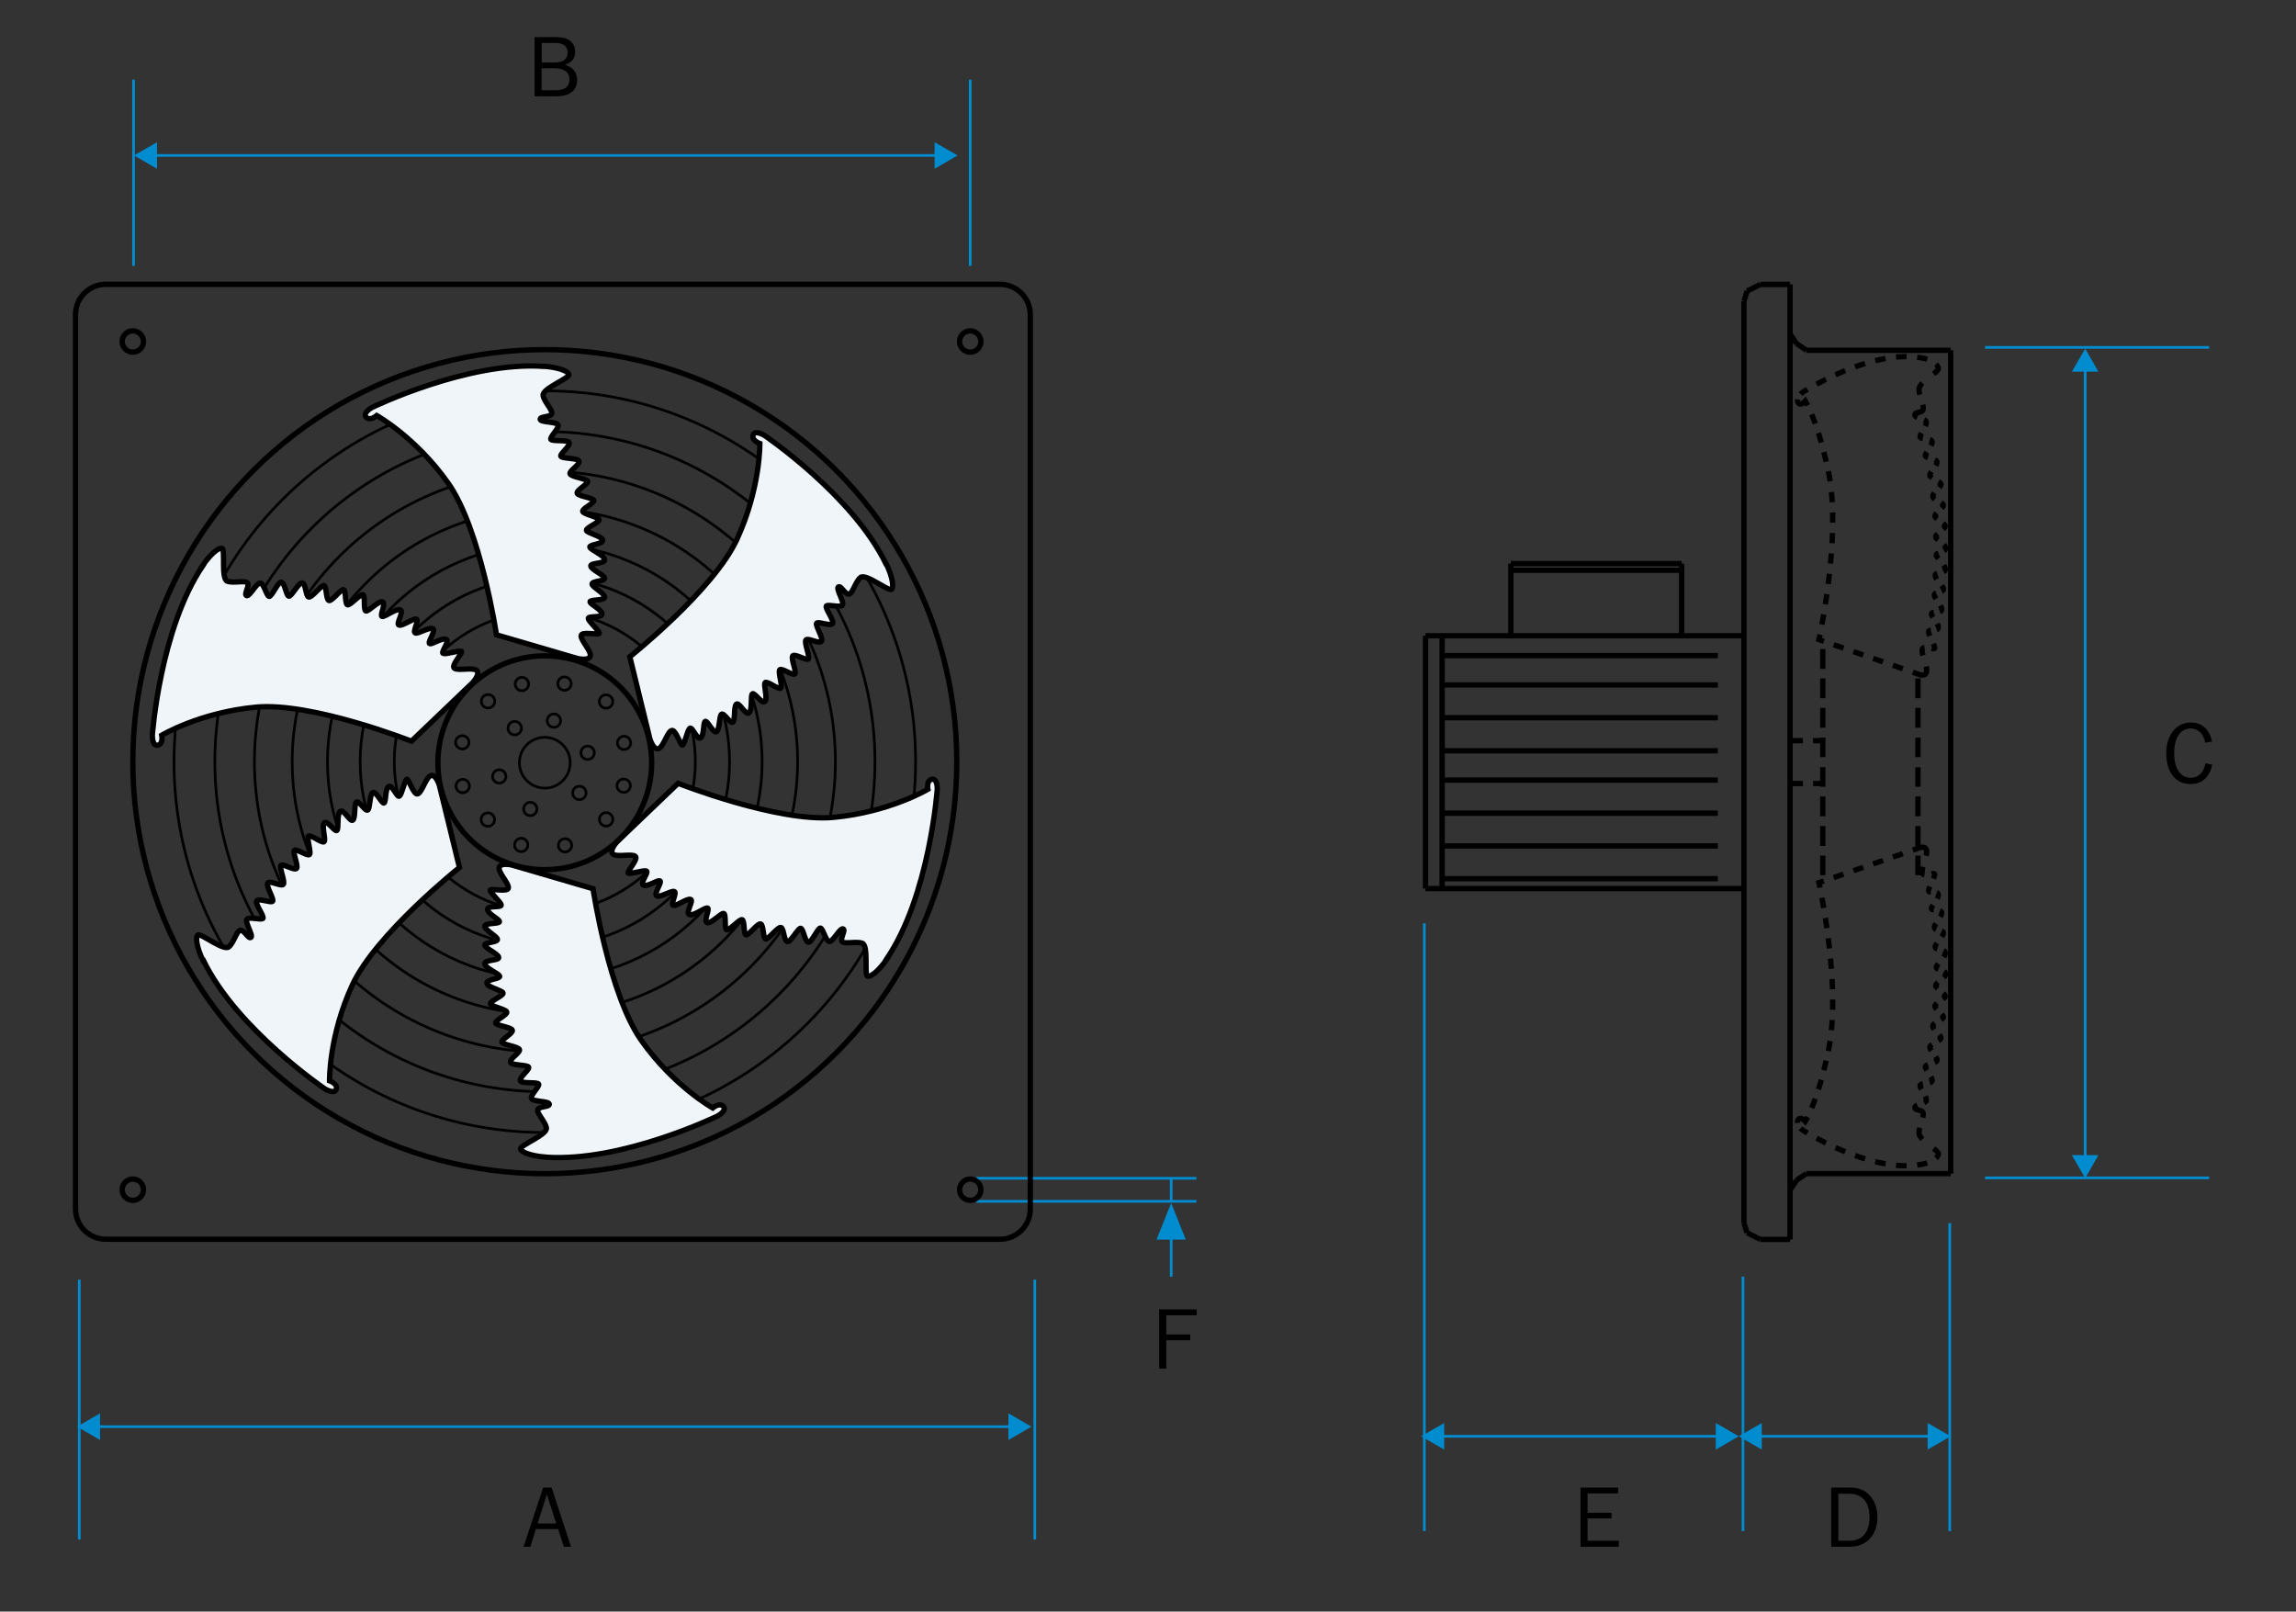 <?xml version="1.0" encoding="UTF-8"?>
<svg xmlns="http://www.w3.org/2000/svg" viewBox="0 0 215.23 151.05">
  <rect x="0" y="0" width="215.23" height="151.05" fill="#333333" stroke="none"/>
  <defs>
    <style>
      .cls-1, .cls-2, .cls-3, .hairline, .cls-4, .cls-5, .cls-6, .cls-7 {
        fill: none;
      }

      .cls-1, .cls-2, .cls-3, .cls-4, .cls-5, .cls-6, .cls-7 {
        stroke: #000;
      }

      .cls-1, .cls-2, .cls-3, .cls-4, .cls-6, .cls-7 {
        stroke-miterlimit: 3.86;
      }

      .cls-1, .cls-3, .cls-4, .cls-5, .cls-6, .cls-7 {
        stroke-width: .5px;
      }

      .cls-2, .hairline {
        stroke-width: .25px;
      }

      .cls-3 {
        stroke-dasharray: 0 0 .96 .96;
      }

      .hairline {
        stroke: #008ccf;
        stroke-miterlimit: 10;
      }

      .cls-4 {
        stroke-dasharray: 0 0 .93 .93;
      }

      .cls-8, .cls-9, .cls-10 {
        stroke-width: 0px;
      }

      .cls-5 {
        stroke-linecap: round;
        stroke-linejoin: round;
      }

      .cls-6 {
        stroke-dasharray: 0 0 .99 .99;
      }

      .cls-9 {
        fill: #008ccf;
      }

      .cls-7 {
        stroke-dasharray: 0 0 .98 .98;
      }

      .cls-10 {
        fill: #f0f5f9;
      }
    </style>
  </defs>
  <g id="Layer_1" data-name="Layer 1">
    <line class="hairline" x1="90.95" y1="24.92" x2="90.95" y2="7.46"/>
    <line class="hairline" x1="12.52" y1="24.92" x2="12.52" y2="7.46"/>
    <line class="hairline" x1="7.43" y1="119.94" x2="7.43" y2="144.3"/>
    <line class="hairline" x1="97" y1="119.94" x2="97" y2="144.3"/>
    <g>
      <line class="hairline" x1="14.36" y1="14.57" x2="87.97" y2="14.57"/>
      <polygon class="cls-9" points="14.72 15.82 12.56 14.57 14.72 13.33 14.72 15.82"/>
      <polygon class="cls-9" points="87.61 15.82 89.77 14.57 87.61 13.33 87.61 15.82"/>
    </g>
    <g>
      <line class="hairline" x1="9.01" y1="133.72" x2="94.89" y2="133.72"/>
      <polygon class="cls-9" points="9.38 134.97 7.22 133.72 9.38 132.47 9.38 134.97"/>
      <polygon class="cls-9" points="94.53 134.97 96.69 133.72 94.53 132.47 94.53 134.97"/>
    </g>
    <g>
      <line class="hairline" x1="135.01" y1="134.62" x2="161.2" y2="134.62"/>
      <polygon class="cls-9" points="135.38 135.87 133.22 134.62 135.38 133.38 135.38 135.87"/>
      <polygon class="cls-9" points="160.84 135.87 162.99 134.62 160.84 133.38 160.84 135.87"/>
    </g>
    <g>
      <line class="hairline" x1="164.79" y1="134.62" x2="181.06" y2="134.62"/>
      <polygon class="cls-9" points="165.15 135.87 162.99 134.62 165.15 133.38 165.15 135.87"/>
      <polygon class="cls-9" points="180.7 135.87 182.86 134.62 180.7 133.38 180.7 135.87"/>
    </g>
    <g>
      <line class="hairline" x1="195.47" y1="108.63" x2="195.47" y2="34.47"/>
      <polygon class="cls-9" points="196.71 108.27 195.47 110.43 194.22 108.27 196.71 108.27"/>
      <polygon class="cls-9" points="196.71 34.84 195.47 32.68 194.22 34.84 196.71 34.84"/>
    </g>
  </g>
  <g id="Layer_2" data-name="Layer 2">
    <path class="cls-2" d="M36.96,71.39c0-7.79,6.32-14.11,14.11-14.11s14.11,6.32,14.11,14.11-6.32,14.11-14.11,14.11-14.11-6.32-14.11-14.11ZM33.76,71.39c0-9.56,7.75-17.31,17.32-17.31s17.31,7.75,17.31,17.31-7.75,17.32-17.31,17.32-17.32-7.75-17.32-17.32ZM30.7,71.39c0-11.25,9.12-20.37,20.37-20.37s20.37,9.12,20.37,20.37-9.12,20.37-20.37,20.37-20.37-9.12-20.37-20.37ZM27.39,71.39c0-13.08,10.6-23.69,23.69-23.69s23.69,10.6,23.69,23.69-10.6,23.69-23.69,23.69-23.69-10.61-23.69-23.69ZM23.85,71.39c0-15.04,12.19-27.23,27.23-27.23s27.23,12.19,27.23,27.23-12.19,27.23-27.23,27.23-27.23-12.19-27.23-27.23ZM20.14,71.39c0-17.09,13.85-30.94,30.94-30.94s30.94,13.85,30.94,30.94-13.85,30.94-30.94,30.94-30.94-13.85-30.94-30.94ZM16.31,71.39c0-19.2,15.56-34.76,34.76-34.76s34.76,15.56,34.76,34.76-15.56,34.76-34.76,34.76-34.76-15.56-34.76-34.76Z"/>
    <path class="cls-1" d="M163.78,27.28l-.29.94M165.02,26.66l-1.24.62M165.02,26.66h2.78M167.8,26.66v4.64M168.42,32.21l.92.62M167.8,31.3l.62.92M169.33,32.83h13.53M169.01,69.42h-1.21M170.87,69.42h-.91M169.01,73.44h-1.21M170.87,73.44h-.91M170.87,80.2v1.83M170.87,77.43v1.86M170.87,74.65v1.86M170.87,71.91v1.83M170.87,69.13v1.83M170.87,66.35v1.86M170.87,63.58v1.86M179.79,80.2v1.83M179.79,77.43v1.86M179.79,74.65v1.86M179.79,71.91v1.83M179.79,69.13v1.83M179.79,66.35v1.86M179.79,63.58v1.86M157.64,52.83v6.76M141.63,59.59v-6.76M141.63,52.83h16.01M141.63,53.45h16.01M167.8,116.17v-4.64M163.78,115.55l1.24.62M163.48,114.64l.29.91M165.02,116.17h2.78M168.42,110.62l-.62.92M169.33,110l-.92.62M169.33,110h13.53M163.48,28.23v86.41M182.86,32.83v77.17M167.8,31.3v80.24M133.63,59.59v23.69M135.19,59.59v23.69M163.48,59.59h-29.86M163.48,83.28h-29.86M135.19,61.45h25.84M135.19,64.2h25.84M135.19,67.27h25.84M135.19,70.37h25.84M135.19,73.12h25.84M135.19,76.22h25.84M135.19,79.29h25.84M135.19,82.36h25.84"/>
    <path class="cls-8" d="M50.78,5.86h1.22c.4,0,.7-.08.9-.24.2-.16.31-.4.31-.71,0-.28-.1-.5-.29-.65-.2-.15-.47-.23-.83-.23h-1.31v1.83ZM50.78,8.46h1.31c.42,0,.74-.09.96-.25.22-.17.33-.42.33-.74,0-.36-.12-.62-.36-.8-.24-.18-.59-.27-1.05-.27h-1.2v2.07ZM50.11,9.03V3.48h2.1c.54,0,.97.12,1.26.37.3.25.45.6.45,1.04,0,.28-.09.53-.26.74-.17.21-.41.36-.72.44.37.1.66.27.86.52.2.24.3.55.3.91,0,.5-.17.88-.51,1.14-.34.26-.83.39-1.49.39h-1.99Z"/>
    <path class="cls-8" d="M50.4,142.79h1.74l-.88-2.73-.86,2.73ZM49.08,144.98l1.84-5.55h.79l1.82,5.55h-.67l-.54-1.66h-2.09l-.51,1.66h-.63Z"/>
    <path class="hairline" d="M109.79,115.97v3.69M91.53,112.6h20.63M91.53,110.44h20.63"/>
    <polygon class="cls-9" points="109.79 116.19 108.41 116.19 109.79 112.76 111.16 116.19 109.79 116.19"/>
    <line class="hairline" x1="109.79" y1="110.44" x2="109.79" y2="112.6"/>
    <polygon class="cls-8" points="108.66 128.28 108.66 122.73 112.18 122.73 112.18 123.28 109.33 123.28 109.33 125.08 111.57 125.08 111.57 125.62 109.33 125.62 109.33 128.28 108.66 128.28"/>
    <line class="hairline" x1="133.52" y1="86.54" x2="133.52" y2="143.51"/>
    <line class="hairline" x1="182.77" y1="114.65" x2="182.77" y2="143.51"/>
    <line class="hairline" x1="163.39" y1="119.65" x2="163.39" y2="143.51"/>
    <polygon class="cls-8" points="148.16 144.98 148.16 139.43 151.68 139.43 151.68 139.98 148.82 139.98 148.82 141.79 151.07 141.79 151.07 142.32 148.82 142.32 148.82 144.41 151.75 144.41 151.75 144.98 148.16 144.98"/>
    <path class="cls-8" d="M172.32,144.41h1.06c.6,0,1.06-.19,1.38-.57.32-.38.49-.93.49-1.63s-.16-1.25-.49-1.63c-.33-.38-.8-.57-1.4-.57h-1.03v4.41ZM171.66,144.98v-5.55h1.79c.31,0,.59.04.83.11.25.07.46.17.64.31.35.27.62.6.8,1,.18.4.27.85.27,1.36,0,.84-.24,1.52-.72,2.02-.48.5-1.12.75-1.92.75h-1.69Z"/>
    <line class="hairline" x1="186.08" y1="32.56" x2="207.09" y2="32.56"/>
    <line class="hairline" x1="186.08" y1="110.4" x2="207.09" y2="110.4"/>
    <path class="cls-8" d="M206.73,69.63c-.09-.43-.25-.76-.49-1-.24-.23-.53-.35-.89-.35-.47,0-.85.21-1.13.62-.28.41-.41.98-.41,1.69s.14,1.28.41,1.69c.28.41.65.62,1.13.62.36,0,.65-.11.89-.34.24-.23.41-.57.52-1.02l.62.14c-.13.59-.37,1.04-.72,1.35-.34.31-.78.46-1.31.46-.7,0-1.26-.26-1.67-.77-.41-.52-.61-1.22-.61-2.12,0-.47.06-.88.19-1.25.13-.37.32-.7.57-.97.2-.21.43-.38.69-.49.26-.11.54-.17.83-.17.53,0,.96.15,1.3.45.34.3.58.74.71,1.33l-.63.12Z"/>
    <circle class="cls-1" cx="51.07" cy="71.39" r="38.62"/>
    <path class="cls-5" d="M9.91,26.65h83.83c1.56,0,2.84,1.27,2.84,2.84v83.83c0,1.56-1.27,2.83-2.83,2.83H9.91c-1.56,0-2.83-1.27-2.83-2.83V29.48c0-1.56,1.27-2.83,2.83-2.83Z"/>
    <path class="cls-1" d="M89.95,111.51c0-.55.45-1,1-1s1,.45,1,1-.45,1-1,1-1-.45-1-1ZM11.45,111.51c0-.55.45-1,1-1s1,.45,1,1-.45,1-1,1-1-.45-1-1ZM89.95,32.01c0-.55.45-1,1-1s1,.45,1,1-.45,1-1,1-1-.45-1-1ZM11.45,32.01c0-.55.45-1,1-1s1,.45,1,1-.45,1-1,1-1-.45-1-1Z"/>
    <line class="cls-7" x1="178.37" y1="62.68" x2="171.43" y2="60.27"/>
    <path class="cls-3" d="M170.79,58.53c.49-2.66,1.4-8.52.83-12.94"/>
    <path class="cls-4" d="M171.19,43.28c-.55-2.42-1.15-3.99-1.54-4.86"/>
    <path class="cls-6" d="M170.29,36.01c1.92-1.04,5.68-2.78,8.94-2.57"/>
    <path class="cls-1" d="M179.72,33.48c.16.02.33.05.49.08.16.03.31.07.45.12M168.79,36.94c.11-.12.22-.19.22-.19,0,0,.15-.1.42-.26M169.45,38c-.14-.28-.22-.41-.22-.41,0,0-.46.54-.68.13-.05-.09-.06-.19-.05-.28M171.56,45.11c-.03-.16-.05-.32-.08-.48-.03-.15-.06-.31-.09-.46M170.97,60.11l-.46-.16s.04-.17.1-.47M180.56,62.47c.05.21.07.4.03.54-.14.49-.82.16-.82.16l-.46-.16M180.4,60.69c-.12.02-.21.07-.22.21-.01.14.02.33.08.53M181.24,60.34c.07.16.12.3.12.39,0,.09-.12.09-.29.05M181,59.07c-.12.01-.21.04-.21.14,0,.09.05.23.11.39M181.6,58.46c.06.12.1.23.1.34,0,.12-.06.18-.15.21M181.28,57.4c-.13.02-.23.05-.23.14,0,.09.07.2.15.32M181.9,56.76c.07.13.12.25.12.36,0,.11-.07.17-.17.21M181.5,55.58c-.1.04-.17.1-.17.19,0,.1.06.22.15.35M182.02,54.89c.09.13.16.25.16.34,0,.09-.07.15-.16.19M181.6,53.74c-.12.04-.2.09-.19.2,0,.1.06.22.14.35M182.21,52.98c.08.13.13.25.14.37,0,.12-.06.19-.15.24M181.71,51.84c-.12.05-.2.1-.2.18,0,.09.08.2.19.34M182.22,51.07c.1.1.16.21.16.32,0,.11-.05.18-.14.24M181.63,50.04c-.11.1-.19.2-.18.28,0,.09.09.18.22.29M182.14,49.05c.12.09.2.18.2.27,0,.08-.07.18-.18.28M181.54,48.1c-.1.1-.16.2-.16.28s.09.17.2.26M181.96,47.11c.12.08.21.16.22.24,0,.08-.07.18-.16.28M181.33,46.21c-.09.11-.15.22-.15.31,0,.09.08.18.2.26M181.72,45.14c.13.08.23.17.23.25,0,.08-.07.19-.16.3M181.04,44.21c-.08.12-.14.22-.14.32,0,.09.09.18.21.27M181.37,43.09c.12.06.21.13.21.23,0,.1-.05.21-.12.32M180.62,42.37c-.08.13-.14.25-.14.33,0,.08.11.14.25.19M180.9,41.21c.13.04.22.1.22.21,0,.1-.04.22-.11.34M180.12,40.59c-.08.14-.13.26-.13.35,0,.09.11.13.26.16M180.37,39.34c.12.06.21.13.21.24,0,.1-.04.22-.1.36M180.24,37.94c.05.21.07.38.02.49-.17.31-.76.14-.76.47,0,.1.1.16.23.22M180.21,35.91c-.19.2-.32.4-.32.59,0,.15.03.32.07.49M181.48,34.14c.14.13.22.27.23.4,0,.12-.19.3-.45.5"/>
    <line class="cls-1" x1="170.87" y1="60.83" x2="170.87" y2="62.69"/>
    <line class="cls-7" x1="178.37" y1="80.01" x2="171.43" y2="82.41"/>
    <path class="cls-3" d="M170.79,84.15c.49,2.66,1.4,8.52.83,12.94"/>
    <path class="cls-4" d="M171.19,99.41c-.55,2.42-1.15,3.99-1.54,4.86"/>
    <path class="cls-6" d="M170.29,106.68c1.92,1.04,5.68,2.78,8.94,2.57"/>
    <path class="cls-1" d="M179.72,109.2c.16-.02.33-.05.49-.08.16-.03.31-.07.45-.12M168.79,105.75c.11.12.22.19.22.19,0,0,.15.1.42.26M169.45,104.69c-.14.28-.22.41-.22.41,0,0-.46-.54-.68-.13-.05.09-.06.19-.05.28M171.56,97.57c-.03.16-.05.32-.08.48-.03.15-.06.31-.09.46M170.97,82.57l-.46.16s.04.17.1.47M180.56,80.21c.05-.21.07-.4.03-.54-.14-.49-.82-.15-.82-.15l-.46.16M180.4,81.99c-.12-.02-.21-.07-.22-.21-.01-.14.02-.33.08-.53M181.24,82.35c.07-.16.12-.3.12-.39,0-.09-.12-.09-.29-.05M181,83.62c-.12-.01-.21-.04-.21-.14,0-.09.05-.23.11-.39M181.6,84.23c.06-.12.1-.23.1-.34,0-.12-.06-.18-.15-.21M181.28,85.29c-.13-.02-.23-.05-.23-.14,0-.09.07-.2.15-.32M181.9,85.93c.07-.13.12-.25.12-.36,0-.11-.07-.17-.17-.21M181.5,87.11c-.1-.04-.17-.1-.17-.19,0-.1.06-.22.15-.35M182.02,87.79c.09-.13.16-.25.16-.34,0-.09-.07-.15-.16-.19M181.6,88.95c-.12-.04-.2-.09-.19-.2,0-.1.06-.22.15-.35M182.21,89.71c.08-.13.13-.25.14-.37,0-.12-.06-.19-.15-.24M181.71,90.85c-.12-.05-.2-.1-.2-.18,0-.09.08-.2.19-.34M182.22,91.62c.1-.1.16-.21.16-.32,0-.11-.05-.18-.14-.24M181.63,92.65c-.11-.1-.19-.2-.18-.28,0-.08.09-.18.22-.29M182.14,93.64c.12-.09.2-.18.2-.26,0-.08-.07-.18-.18-.28M181.54,94.59c-.1-.1-.16-.2-.16-.28,0-.08.09-.17.2-.27M181.96,95.58c.12-.08.21-.16.22-.24,0-.08-.07-.18-.16-.28M181.33,96.48c-.09-.11-.15-.22-.15-.31,0-.09.08-.18.2-.26M181.72,97.55c.13-.08.23-.17.23-.25,0-.08-.07-.19-.16-.3M181.04,98.48c-.08-.11-.14-.22-.14-.32,0-.09.09-.18.21-.27M181.37,99.59c.12-.06.21-.13.21-.23,0-.1-.05-.21-.12-.32M180.62,100.32c-.08-.13-.14-.25-.14-.33,0-.08.11-.14.25-.19M180.9,101.48c.13-.04.22-.1.22-.21,0-.1-.04-.22-.11-.34M180.12,102.1c-.08-.14-.13-.27-.13-.35,0-.09.11-.13.26-.16M180.37,103.35c.12-.06.21-.13.21-.24,0-.1-.04-.22-.1-.36M180.24,104.75c.05-.21.07-.38.02-.48-.17-.31-.76-.15-.76-.47,0-.1.1-.16.23-.22M180.21,106.78c-.19-.2-.32-.4-.32-.59,0-.15.03-.32.07-.49M181.48,108.55c.14-.13.22-.27.23-.4,0-.12-.19-.3-.45-.5"/>
    <path class="cls-10" d="M18.98,53.03c.7-1.03,1.51-1.75,1.84-1.63.32.12-.12,2.86.49,3.08.61.22,1.76-.14,1.91.19.15.33-.39,1.06-.1,1.16.29.1.98-1.3,1.31-1.18.33.12.54,1.16.79,1.25.24.09.85-1.44,1.17-1.32.33.12.43,1.22.68,1.3.24.09.95-1.36,1.28-1.24.33.12.3,1.21.58,1.32.29.1,1.21-1.17,1.45-1.08.24.09.17,1.3.45,1.41.28.1,1.14-1.11,1.38-1.02.24.09.11,1.33.36,1.42.24.09,1.2-1.03,1.45-.95.24.09.03,1.44.27,1.53.24.09,1.19-.99,1.56-.86.37.13-.28,1.28-.04,1.37s1.29-.77,1.7-.62c.41.15-.43,1.32-.11,1.43.32.12,1.35-.66,1.63-.56.29.1-.39,1.19-.1,1.3.28.1,1.26-.55,1.63-.42.37.13-.53,1.33-.28,1.42.24.09,1.12-.56,1.53-.41.41.15-.54,1.23-.26,1.33.28.1,1.44-.3,1.69-.21.24.09-1.05,1.37-.63,1.61.42.24,1.75-.14,2.09.21.33.35-.41,1.14-.41,1.14l-5.72,5.47s-9.34-3.68-14.58-3.19c-5.24.49-8.83,2.63-8.83,2.63,0,0,.16.79-.34.93-.57.16-.54-.93-.54-.93,0,0,.71-9.93,4.72-15.87"/>
    <path class="cls-1" d="M18.98,53.03c.7-1.03,1.51-1.75,1.84-1.63.32.12-.12,2.86.49,3.08.61.22,1.76-.14,1.91.19.15.33-.39,1.06-.1,1.16.29.1.98-1.3,1.31-1.18.33.12.54,1.16.79,1.25.24.09.85-1.44,1.17-1.32.33.12.43,1.22.68,1.3.24.09.95-1.36,1.28-1.24.33.12.3,1.21.58,1.32.29.1,1.21-1.17,1.45-1.08.24.09.17,1.3.45,1.41.28.1,1.14-1.11,1.38-1.02.24.09.11,1.33.36,1.42.24.09,1.2-1.03,1.45-.95.24.09.03,1.44.27,1.53.24.09,1.19-.99,1.56-.86.37.13-.28,1.28-.04,1.37s1.29-.77,1.7-.62c.41.15-.43,1.32-.11,1.43.32.12,1.35-.66,1.63-.56.29.1-.39,1.19-.1,1.3.28.1,1.26-.55,1.63-.42.37.13-.53,1.33-.28,1.42.24.09,1.12-.56,1.53-.41.41.15-.54,1.23-.26,1.33.28.1,1.44-.3,1.69-.21.24.09-1.05,1.37-.63,1.61.42.24,1.75-.14,2.09.21.33.35-.41,1.14-.41,1.14l-5.72,5.47s-9.34-3.68-14.58-3.19c-5.24.49-8.83,2.63-8.83,2.63,0,0,.16.79-.34.93-.57.16-.54-.93-.54-.93,0,0,.71-9.93,4.72-15.87Z"/>
    <path class="cls-10" d="M19.04,90.05c-.55-1.12-.76-2.18-.5-2.41.26-.22,2.42,1.53,2.91,1.11.5-.42.75-1.59,1.12-1.56.37.03.72.86.96.67.23-.2-.64-1.5-.37-1.72.26-.22,1.28.11,1.48-.05.2-.17-.82-1.45-.56-1.68.26-.22,1.27.23,1.47.07.2-.17-.7-1.5-.43-1.73.26-.22,1.2.35,1.43.15.23-.19-.41-1.63-.21-1.8.2-.17,1.21.51,1.45.31.23-.2-.39-1.54-.19-1.71.2-.17,1.21.57,1.41.4.2-.17-.29-1.56-.09-1.73.2-.17,1.26.69,1.46.53.2-.17-.27-1.53.03-1.78.3-.25.97.88,1.17.72s-.02-1.51.31-1.78c.33-.28.92,1.03,1.19.81.26-.22.1-1.5.33-1.69.23-.19.84.93,1.07.74.23-.2.15-1.37.45-1.62.3-.25.89,1.12,1.08.96.2-.17.08-1.25.41-1.53.33-.28.79,1.08,1.03.89.23-.2.46-1.4.66-1.57.2-.17.66,1.59,1.08,1.35.42-.24.75-1.59,1.22-1.71.47-.11.78.93.78.93l1.88,7.69s-7.85,6.25-10.05,11.03c-2.2,4.78-2.13,8.96-2.13,8.96,0,0,.76.26.64.76-.14.57-1.07,0-1.07,0,0,0-8.25-5.58-11.38-12.02"/>
    <path class="cls-1" d="M19.04,90.05c-.55-1.12-.76-2.18-.5-2.41.26-.22,2.42,1.53,2.91,1.11.5-.42.75-1.59,1.12-1.56.37.03.72.86.96.67.23-.2-.64-1.5-.37-1.72.26-.22,1.28.11,1.48-.05.2-.17-.82-1.45-.56-1.68.26-.22,1.27.23,1.47.07.2-.17-.7-1.5-.43-1.73.26-.22,1.2.35,1.43.15.23-.19-.41-1.63-.21-1.8.2-.17,1.21.51,1.45.31.23-.2-.39-1.54-.19-1.71.2-.17,1.21.57,1.41.4.2-.17-.29-1.56-.09-1.73.2-.17,1.26.69,1.46.53.2-.17-.27-1.53.03-1.78.3-.25.97.88,1.17.72s-.02-1.51.31-1.78c.33-.28.92,1.03,1.19.81.26-.22.1-1.5.33-1.69.23-.19.84.93,1.07.74.23-.2.15-1.37.45-1.62.3-.25.89,1.12,1.08.96.2-.17.08-1.25.41-1.53.33-.28.79,1.08,1.03.89.23-.2.46-1.4.66-1.57.2-.17.66,1.59,1.08,1.35.42-.24.75-1.59,1.22-1.71.47-.11.78.93.78.93l1.88,7.69s-7.85,6.25-10.05,11.03c-2.2,4.78-2.13,8.96-2.13,8.96,0,0,.76.26.64.76-.14.57-1.07,0-1.07,0,0,0-8.25-5.58-11.38-12.02Z"/>
    <path class="cls-10" d="M51.13,108.45c-1.25-.09-2.27-.43-2.33-.77-.06-.34,2.53-1.32,2.42-1.96s-1-1.45-.79-1.75c.21-.3,1.11-.2,1.06-.49-.05-.3-1.62-.2-1.68-.54-.06-.34.74-1.05.69-1.31-.04-.26-1.67-.01-1.73-.35-.06-.34.84-.98.79-1.24-.04-.26-1.65-.15-1.71-.49s.9-.86.85-1.16c-.05-.3-1.62-.46-1.66-.72-.04-.26,1.05-.8.99-1.1-.05-.3-1.53-.43-1.57-.69-.04-.25,1.1-.76,1.05-1.02-.04-.26-1.5-.53-1.54-.78-.04-.26,1.23-.74,1.19-1-.05-.26-1.46-.53-1.52-.92-.07-.38,1.25-.4,1.2-.65-.05-.26-1.32-.73-1.39-1.16-.07-.43,1.36-.28,1.3-.62-.06-.34-1.25-.83-1.3-1.13-.05-.3,1.23-.26,1.18-.56-.05-.3-1.11-.81-1.18-1.2-.07-.38,1.41-.21,1.37-.46-.05-.26-1.05-.69-1.12-1.12-.07-.43,1.34-.15,1.28-.44-.05-.3-.99-1.1-1.03-1.36-.04-.26,1.71.23,1.71-.26,0-.48-1-1.45-.86-1.91.14-.46,1.19-.21,1.19-.21l7.6,2.22s1.49,9.93,4.53,14.22c3.04,4.3,6.69,6.33,6.69,6.33,0,0,.61-.53.98-.17.42.41-.54.93-.54.93,0,0-8.96,4.35-16.1,3.85"/>
    <path class="cls-1" d="M51.13,108.45c-1.25-.09-2.27-.43-2.33-.77-.06-.34,2.53-1.32,2.42-1.96s-1-1.45-.79-1.75c.21-.3,1.11-.2,1.06-.49-.05-.3-1.62-.2-1.68-.54-.06-.34.74-1.05.69-1.31-.04-.26-1.67-.01-1.73-.35-.06-.34.84-.98.79-1.24-.04-.26-1.65-.15-1.71-.49s.9-.86.85-1.16c-.05-.3-1.62-.46-1.66-.72-.04-.26,1.05-.8.99-1.1-.05-.3-1.53-.43-1.57-.69-.04-.25,1.1-.76,1.05-1.02-.04-.26-1.5-.53-1.54-.78-.04-.26,1.23-.74,1.19-1-.05-.26-1.46-.53-1.52-.92-.07-.38,1.25-.4,1.2-.65-.05-.26-1.32-.73-1.39-1.16-.07-.43,1.36-.28,1.3-.62-.06-.34-1.25-.83-1.3-1.13-.05-.3,1.23-.26,1.18-.56-.05-.3-1.11-.81-1.18-1.2-.07-.38,1.41-.21,1.37-.46-.05-.26-1.05-.69-1.12-1.12-.07-.43,1.34-.15,1.28-.44-.05-.3-.99-1.1-1.03-1.36-.04-.26,1.71.23,1.71-.26,0-.48-1-1.45-.86-1.91.14-.46,1.19-.21,1.19-.21l7.6,2.22s1.49,9.93,4.53,14.22c3.04,4.3,6.69,6.33,6.69,6.33,0,0,.61-.53.98-.17.42.41-.54.93-.54.93,0,0-8.96,4.35-16.1,3.85Z"/>
    <path class="cls-10" d="M83.16,89.86c-.7,1.04-1.51,1.75-1.84,1.63-.32-.12.12-2.86-.49-3.08-.61-.22-1.76.14-1.91-.19-.15-.33.39-1.06.1-1.16-.29-.1-.98,1.3-1.31,1.18-.33-.12-.54-1.16-.79-1.25-.24-.09-.85,1.44-1.17,1.32-.32-.12-.43-1.22-.68-1.3-.24-.09-.95,1.36-1.28,1.24-.32-.12-.3-1.21-.58-1.32-.28-.1-1.21,1.17-1.45,1.08-.24-.09-.17-1.3-.45-1.41-.29-.1-1.14,1.11-1.38,1.02-.24-.09-.11-1.33-.36-1.42-.24-.09-1.2,1.04-1.45.95-.24-.09-.03-1.44-.27-1.53-.24-.09-1.19.99-1.56.86-.37-.13.28-1.28.04-1.37-.24-.09-1.29.77-1.7.62-.41-.15.43-1.32.11-1.43-.33-.12-1.35.66-1.63.56-.28-.1.39-1.19.1-1.3-.29-.1-1.26.55-1.63.42-.37-.13.53-1.33.28-1.42s-1.12.56-1.53.41c-.41-.15.54-1.23.26-1.33-.28-.1-1.45.3-1.69.21-.24-.09,1.05-1.37.63-1.61-.42-.24-1.76.14-2.09-.21-.33-.35.41-1.14.41-1.14l5.72-5.47s9.34,3.68,14.58,3.19c5.24-.49,8.83-2.63,8.83-2.63,0,0-.16-.79.34-.93.57-.16.54.93.54.93,0,0-.71,9.93-4.72,15.87"/>
    <path class="cls-1" d="M83.16,89.86c-.7,1.04-1.51,1.75-1.84,1.63-.32-.12.12-2.86-.49-3.08-.61-.22-1.76.14-1.91-.19-.15-.33.39-1.06.1-1.16-.29-.1-.98,1.3-1.31,1.18-.33-.12-.54-1.16-.79-1.25-.24-.09-.85,1.44-1.17,1.32-.32-.12-.43-1.22-.68-1.3-.24-.09-.95,1.36-1.28,1.24-.32-.12-.3-1.21-.58-1.32-.28-.1-1.21,1.17-1.45,1.08-.24-.09-.17-1.3-.45-1.41-.29-.1-1.14,1.11-1.38,1.02-.24-.09-.11-1.33-.36-1.42-.24-.09-1.2,1.04-1.45.95-.24-.09-.03-1.44-.27-1.53-.24-.09-1.19.99-1.56.86-.37-.13.28-1.28.04-1.37-.24-.09-1.29.77-1.7.62-.41-.15.43-1.32.11-1.43-.33-.12-1.35.66-1.63.56-.28-.1.39-1.19.1-1.3-.29-.1-1.26.55-1.63.42-.37-.13.53-1.33.28-1.42s-1.12.56-1.53.41c-.41-.15.54-1.23.26-1.33-.28-.1-1.45.3-1.69.21-.24-.09,1.05-1.37.63-1.61-.42-.24-1.76.14-2.09-.21-.33-.35.41-1.14.41-1.14l5.72-5.47s9.34,3.68,14.58,3.19c5.24-.49,8.83-2.63,8.83-2.63,0,0-.16-.79.34-.93.57-.16.54.93.54.93,0,0-.71,9.93-4.72,15.87Z"/>
    <path class="cls-10" d="M83.07,52.83c.55,1.12.76,2.19.5,2.41-.27.22-2.41-1.53-2.91-1.11-.5.42-.75,1.59-1.12,1.56-.37-.03-.72-.86-.96-.67-.23.2.64,1.5.37,1.72-.26.22-1.28-.11-1.48.05-.2.17.82,1.45.56,1.68-.26.22-1.27-.23-1.47-.07-.2.17.7,1.5.43,1.73-.27.22-1.2-.35-1.43-.16-.23.19.41,1.63.21,1.8s-1.21-.51-1.45-.31c-.23.2.39,1.54.19,1.71-.2.17-1.21-.57-1.41-.4s.29,1.56.09,1.73c-.2.17-1.26-.69-1.46-.53-.2.17.27,1.53-.03,1.78-.3.25-.97-.88-1.17-.72s.02,1.51-.31,1.78c-.33.28-.92-1.03-1.19-.81-.26.22-.1,1.5-.33,1.69-.23.19-.84-.93-1.07-.74-.23.2-.15,1.37-.45,1.62s-.89-1.12-1.08-.95c-.2.17-.08,1.25-.41,1.53-.33.28-.79-1.08-1.03-.89-.23.2-.46,1.4-.66,1.57s-.66-1.59-1.08-1.35c-.42.24-.75,1.59-1.22,1.7-.47.11-.78-.93-.78-.93l-1.88-7.69s7.86-6.25,10.05-11.03c2.2-4.78,2.14-8.96,2.14-8.96,0,0-.76-.26-.64-.76.14-.57,1.07,0,1.07,0,0,0,8.25,5.58,11.38,12.02"/>
    <path class="cls-1" d="M83.07,52.83c.55,1.12.76,2.19.5,2.41-.27.22-2.41-1.53-2.91-1.11-.5.42-.75,1.59-1.12,1.56-.37-.03-.72-.86-.96-.67-.23.2.64,1.5.37,1.72-.26.22-1.28-.11-1.48.05-.2.17.82,1.45.56,1.68-.26.22-1.27-.23-1.47-.07-.2.17.7,1.5.43,1.73-.27.22-1.2-.35-1.43-.16-.23.19.41,1.63.21,1.8s-1.21-.51-1.45-.31c-.23.2.39,1.54.19,1.71-.2.17-1.21-.57-1.41-.4s.29,1.56.09,1.73c-.2.17-1.26-.69-1.46-.53-.2.17.27,1.53-.03,1.78-.3.25-.97-.88-1.17-.72s.02,1.51-.31,1.78c-.33.28-.92-1.03-1.19-.81-.26.22-.1,1.5-.33,1.69-.23.19-.84-.93-1.07-.74-.23.2-.15,1.37-.45,1.62s-.89-1.12-1.08-.95c-.2.17-.08,1.25-.41,1.53-.33.28-.79-1.08-1.03-.89-.23.2-.46,1.4-.66,1.57s-.66-1.59-1.08-1.35c-.42.24-.75,1.59-1.22,1.7-.47.11-.78-.93-.78-.93l-1.88-7.69s7.86-6.25,10.05-11.03c2.2-4.78,2.14-8.96,2.14-8.96,0,0-.76-.26-.64-.76.14-.57,1.07,0,1.07,0,0,0,8.25,5.58,11.38,12.02Z"/>
    <path class="cls-10" d="M51,34.33c1.24.09,2.27.43,2.33.78.06.34-2.53,1.32-2.42,1.96s1,1.45.79,1.75c-.21.3-1.11.2-1.06.49.05.3,1.62.2,1.68.54.06.34-.74,1.05-.69,1.31.04.26,1.67.01,1.73.35.06.34-.84.98-.79,1.24.05.26,1.65.15,1.71.49.06.34-.9.86-.85,1.16.05.3,1.62.46,1.66.72.04.26-1.05.8-.99,1.1.05.3,1.53.43,1.57.69.05.25-1.1.76-1.05,1.02.04.26,1.5.53,1.54.78.04.26-1.23.74-1.19,1,.05.26,1.46.53,1.52.92.07.38-1.25.39-1.2.65.05.26,1.32.73,1.39,1.16.07.43-1.36.28-1.3.62.06.34,1.25.83,1.3,1.13.05.3-1.23.26-1.18.56.05.3,1.11.81,1.18,1.2.07.38-1.41.21-1.37.46.05.26,1.05.69,1.12,1.12.07.43-1.34.15-1.28.45.05.3.99,1.1,1.03,1.36.04.26-1.71-.23-1.71.26,0,.48,1,1.45.86,1.91-.14.46-1.19.21-1.19.21l-7.6-2.22s-1.49-9.93-4.53-14.22c-3.04-4.3-6.69-6.33-6.69-6.33,0,0-.61.53-.98.17-.42-.41.54-.93.54-.93,0,0,8.96-4.35,16.1-3.85"/>
    <path class="cls-1" d="M51,34.33c1.24.09,2.27.43,2.33.78.06.34-2.53,1.32-2.42,1.96s1,1.45.79,1.75c-.21.3-1.11.2-1.06.49.05.3,1.62.2,1.68.54.06.34-.74,1.05-.69,1.31.04.26,1.67.01,1.73.35.06.34-.84.98-.79,1.24.05.26,1.65.15,1.71.49.06.34-.9.86-.85,1.16.05.3,1.62.46,1.66.72.04.26-1.05.8-.99,1.1.05.3,1.53.43,1.57.69.05.25-1.1.76-1.05,1.02.04.26,1.5.53,1.54.78.04.26-1.23.74-1.19,1,.05.26,1.46.53,1.52.92.07.38-1.25.39-1.2.65.05.26,1.32.73,1.39,1.16.07.43-1.36.28-1.3.62.06.34,1.25.83,1.3,1.13.05.3-1.23.26-1.18.56.05.3,1.11.81,1.18,1.2.07.38-1.41.21-1.37.46.05.26,1.05.69,1.12,1.12.07.43-1.34.15-1.28.45.05.3.99,1.1,1.03,1.36.04.26-1.71-.23-1.71.26,0,.48,1,1.45.86,1.91-.14.46-1.19.21-1.19.21l-7.6-2.22s-1.49-9.93-4.53-14.22c-3.04-4.3-6.69-6.33-6.69-6.33,0,0-.61.53-.98.17-.42-.41.54-.93.54-.93,0,0,8.96-4.35,16.1-3.85Z"/>
    <path class="cls-2" d="M52.66,79.78c-.3-.17-.4-.56-.23-.86.17-.3.56-.4.85-.23.3.17.4.56.23.85-.17.3-.56.4-.86.23ZM57.92,73.95c-.17-.3-.07-.68.23-.85.3-.17.68-.07.86.23.17.3.07.68-.23.86-.3.17-.68.07-.86-.23ZM56.19,76.8c0-.35.28-.63.63-.63s.63.28.63.63-.28.63-.63.63-.63-.28-.63-.63Z"/>
    <circle class="cls-1" cx="51.07" cy="71.49" r="10.02" transform="translate(-33.18 46.57) rotate(-37.98)"/>
    <path class="cls-2" d="M52.24,68.09c-.3.17-.68.07-.86-.23-.17-.3-.07-.68.23-.86.3-.17.68-.07.86.23.17.3.07.68-.23.86ZM50.03,76.37c-.3.17-.68.07-.86-.23-.17-.3-.07-.68.23-.86.3-.17.68-.07.85.23.17.3.07.68-.23.86ZM54.77,71.1c-.3-.17-.4-.56-.23-.86.17-.3.56-.4.86-.23.3.17.4.56.23.86-.17.3-.56.4-.86.23ZM46.49,73.32c-.3-.17-.4-.56-.23-.86.17-.3.56-.4.85-.23.3.17.4.56.23.86-.17.3-.56.4-.86.23ZM53.68,74.32c0-.35.28-.63.63-.63s.63.28.63.63-.28.63-.63.63-.63-.28-.63-.63ZM47.62,68.25c0-.35.28-.63.63-.63s.63.28.63.63-.28.63-.63.63-.63-.28-.63-.63ZM48.69,71.49c0-1.32,1.06-2.38,2.38-2.38s2.38,1.07,2.38,2.38-1.06,2.38-2.38,2.38-2.38-1.07-2.38-2.38ZM48.61,64.66c-.3-.17-.4-.56-.23-.86.17-.3.56-.4.86-.23.3.17.4.56.23.86-.17.3-.56.4-.86.23ZM52.37,64.39c-.17-.3-.07-.68.23-.86.3-.17.68-.07.86.23.17.3.07.68-.23.86-.3.17-.68.07-.86-.23ZM48.32,79.51c-.17-.3-.07-.68.23-.86.3-.17.68-.07.85.23.17.3.07.68-.23.86-.3.17-.68.07-.86-.23ZM56.18,65.75c0-.35.28-.63.63-.63s.63.28.63.63-.28.63-.63.63-.63-.28-.63-.63ZM45.1,76.82c0-.35.28-.63.63-.63s.63.28.63.63-.28.63-.63.63-.63-.28-.63-.63ZM58.19,70.17c-.3-.17-.4-.56-.23-.85.17-.3.56-.4.85-.23.3.17.4.56.23.85-.17.3-.56.4-.86.23ZM43.06,74.22c-.3-.17-.4-.56-.23-.86.17-.3.56-.4.86-.23.3.17.4.56.23.86-.17.3-.56.4-.86.23ZM42.79,69.9c-.17-.3-.07-.68.23-.86.3-.17.68-.07.86.23.17.3.07.68-.23.85-.3.17-.68.07-.85-.23ZM45.12,65.73c0-.35.28-.63.63-.63s.63.28.63.63-.28.63-.63.63-.63-.28-.63-.63Z"/>
  </g>
</svg>